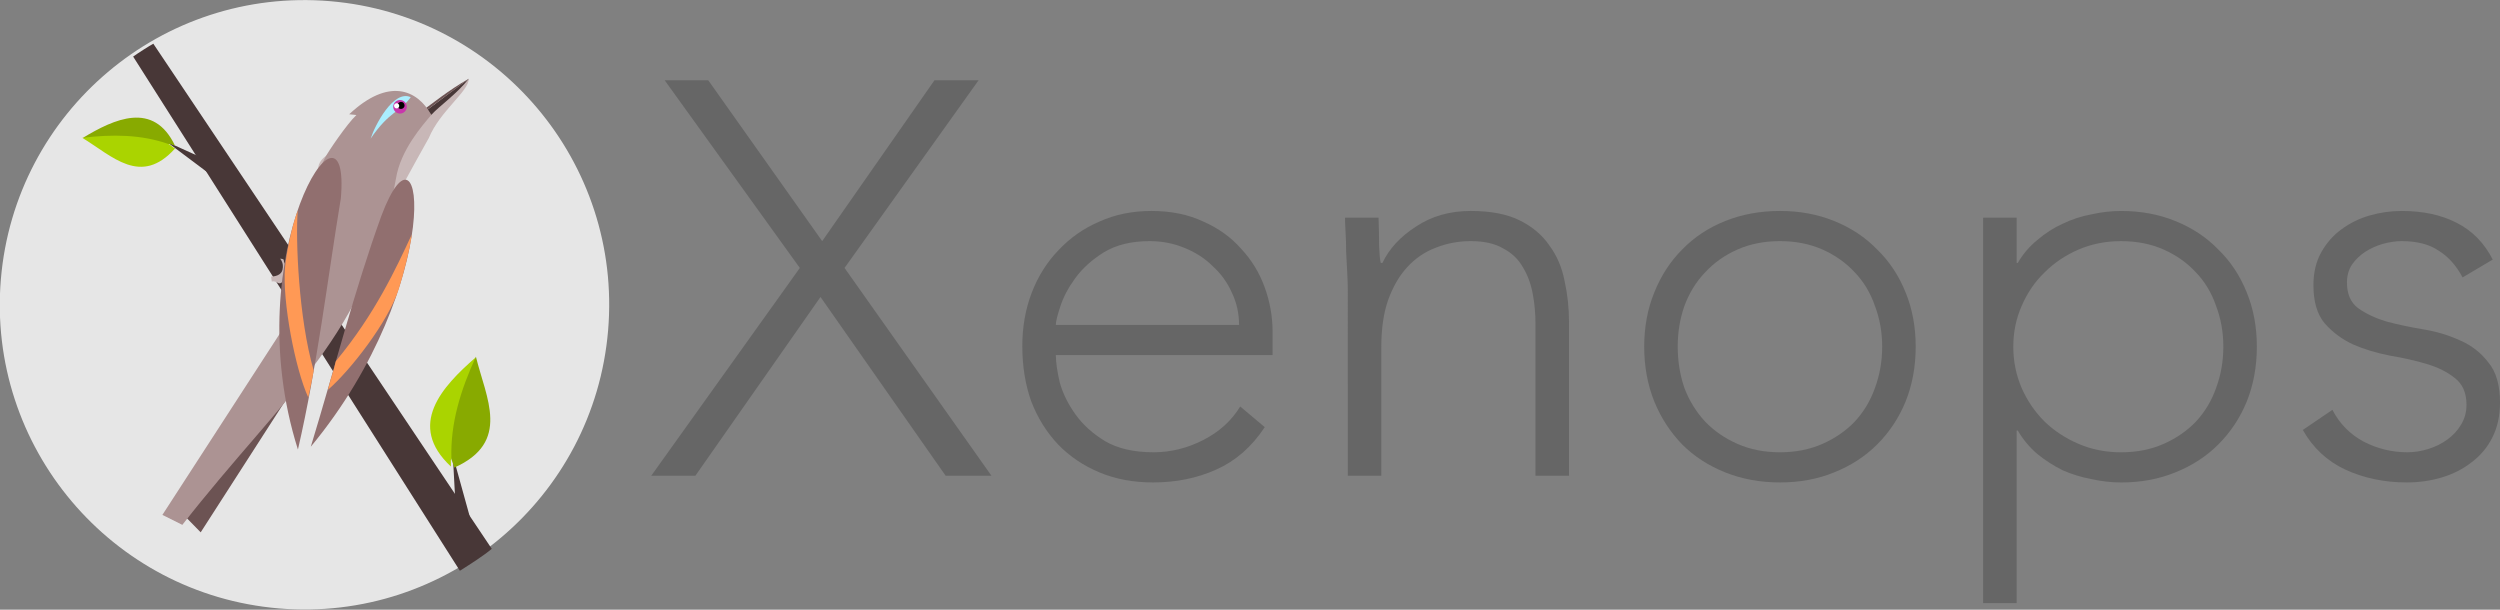 <?xml version="1.0" encoding="UTF-8" standalone="no"?>
<svg
   xmlns:dc="http://purl.org/dc/elements/1.1/"
   xmlns:cc="http://creativecommons.org/ns#"
   xmlns:rdf="http://www.w3.org/1999/02/22-rdf-syntax-ns#"
   xmlns:svg="http://www.w3.org/2000/svg"
   xmlns="http://www.w3.org/2000/svg"
   xmlns:xlink="http://www.w3.org/1999/xlink"
   id="svg1240"
   version="1.1"
   viewBox="0 0 143.209 34.925"
   height="34.925mm"
   width="143.209mm">
  <rect x="0" y="0" width="143.209" height="34.925" fill="#808080" stroke="none"/>
  <defs
     id="defs1234">
    <linearGradient
       gradientUnits="userSpaceOnUse"
       x1="30.06"
       y1="30.06"
       x2="225.94"
       y2="225.94"
       id="linearGradient4135">
      <stop
         offset="0"
         stop-color="#E3702D"
         id="stop4137"
         style="stop-color:#005c8b;stop-opacity:1;" />
      <stop
         offset="0.107"
         stop-color="#EA7D31"
         id="stop4139"
         style="stop-color:#007d9d;stop-opacity:1;" />
      <stop
         offset="0.35"
         stop-color="#F69537"
         id="stop4141"
         style="stop-color:#0095b1;stop-opacity:1;" />
      <stop
         offset="0.5"
         stop-color="#FB9E3A"
         id="stop4143"
         style="stop-color:#009eb9;stop-opacity:1;" />
      <stop
         offset="0.702"
         stop-color="#EA7C31"
         id="stop4145"
         style="stop-color:#007c96;stop-opacity:1;" />
      <stop
         offset="0.887"
         stop-color="#DE642B"
         id="stop4147"
         style="stop-color:#006481;stop-opacity:1;" />
      <stop
         offset="1"
         stop-color="#D95B29"
         id="stop4149"
         style="stop-color:#005b6d;stop-opacity:1;" />
    </linearGradient>
    <linearGradient
       id="linearGradient4111">
      <stop
         style="stop-color:#0074a8;stop-opacity:1;"
         offset="0"
         id="stop4113" />
      <stop
         style="stop-color:#00aad4;stop-opacity:1;"
         offset="1"
         id="stop4115" />
    </linearGradient>
    <linearGradient
       id="linearGradient98342">
      <stop
         style="stop-color:#ffffff;stop-opacity:1;"
         offset="0"
         id="stop98344" />
      <stop
         style="stop-color:#ffffff;stop-opacity:0;"
         offset="1"
         id="stop98346" />
    </linearGradient>
    <linearGradient
       id="linearGradient98079">
      <stop
         style="stop-color:#552200;stop-opacity:1;"
         offset="0"
         id="stop98081" />
      <stop
         style="stop-color:#552200;stop-opacity:0;"
         offset="1"
         id="stop98083" />
    </linearGradient>
    <linearGradient
       id="linearGradient3913">
      <stop
         style="stop-color:#3d3322;stop-opacity:1;"
         offset="0"
         id="stop3915" />
      <stop
         style="stop-color:#2f291b;stop-opacity:1;"
         offset="1"
         id="stop3917" />
    </linearGradient>
    <linearGradient
       id="linearGradient3217">
      <stop
         id="stop3219"
         offset="0"
         style="stop-color:#916f6f;stop-opacity:1;" />
      <stop
         id="stop3221"
         offset="1"
         style="stop-color:#c8b7b7;stop-opacity:1;" />
    </linearGradient>
    <linearGradient
       id="linearGradient3313">
      <stop
         id="stop3315"
         offset="0"
         style="stop-color:#447821;stop-opacity:1;" />
      <stop
         id="stop3317"
         offset="1"
         style="stop-color:white;stop-opacity:1;" />
    </linearGradient>
    <linearGradient
       id="linearGradient3305">
      <stop
         id="stop3307"
         offset="0"
         style="stop-color:#71c837;stop-opacity:1;" />
      <stop
         id="stop3309"
         offset="1"
         style="stop-color:white;stop-opacity:1;" />
    </linearGradient>
    <radialGradient
       r="2.333"
       fy="746.254"
       fx="1599.774"
       cy="746.254"
       cx="1599.774"
       gradientTransform="matrix(-1.143,-0.052,0.227,-4.963,3255.657,4530.749)"
       gradientUnits="userSpaceOnUse"
       id="radialGradient4101"
       xlink:href="#linearGradient3499" />
    <radialGradient
       r="1.563"
       fy="739.218"
       fx="1593.229"
       cy="739.218"
       cx="1593.229"
       gradientTransform="matrix(1.569,0.15,-0.426,3.868,-591.863,-2336.389)"
       gradientUnits="userSpaceOnUse"
       id="radialGradient4099"
       xlink:href="#linearGradient3499" />
    <radialGradient
       r="1.563"
       fy="739.218"
       fx="1593.229"
       cy="739.218"
       cx="1593.229"
       gradientTransform="matrix(1.569,0.161,-0.426,4.144,-591.699,-2580.695)"
       gradientUnits="userSpaceOnUse"
       id="radialGradient4097"
       xlink:href="#linearGradient3499" />
    <linearGradient
       y2="723.421"
       x2="1570.272"
       y1="732.89"
       x1="1570.168"
       gradientUnits="userSpaceOnUse"
       id="linearGradient4095"
       xlink:href="#linearGradient3444" />
    <linearGradient
       y2="942.34"
       x2="29.729"
       y1="942.34"
       x1="96.038"
       gradientTransform="matrix(0,-1,-3.264,0,3591.457,1510.024)"
       gradientUnits="userSpaceOnUse"
       id="linearGradient2484"
       xlink:href="#linearGradient2425" />
    <linearGradient
       y2="942.34"
       x2="48.812"
       y1="942.34"
       x1="95.632"
       gradientTransform="translate(0,358)"
       gradientUnits="userSpaceOnUse"
       id="linearGradient2482"
       xlink:href="#linearGradient2425" />
    <clipPath
       clipPathUnits="userSpaceOnUse"
       id="clipPath3011">
      <path
         d="M 0,841.89 H 595.276 V 0 H 0 Z"
         id="path3013" />
    </clipPath>
    <clipPath
       clipPathUnits="userSpaceOnUse"
       id="clipPath3021">
      <path
         d="M -102.917,69.287 H 102.917 V -69.287 h -205.834 z"
         id="path3023" />
    </clipPath>
    <clipPath
       clipPathUnits="userSpaceOnUse"
       id="clipPath4173">
      <path
         d="M -102.917,69.287 H 102.917 V -69.287 h -205.834 z"
         id="path4175" />
    </clipPath>
    <clipPath
       clipPathUnits="userSpaceOnUse"
       id="clipPath5325">
      <path
         d="M -102.917,69.287 H 102.917 V -69.287 h -205.834 z"
         id="path5327" />
    </clipPath>
    <clipPath
       clipPathUnits="userSpaceOnUse"
       id="clipPath6477">
      <path
         d="M -102.917,69.287 H 102.917 V -69.287 h -205.834 z"
         id="path6479" />
    </clipPath>
    <clipPath
       clipPathUnits="userSpaceOnUse"
       id="clipPath7629">
      <path
         d="M -102.917,69.287 H 102.917 V -69.287 h -205.834 z"
         id="path7631" />
    </clipPath>
    <clipPath
       clipPathUnits="userSpaceOnUse"
       id="clipPath8781">
      <path
         d="M -102.917,69.287 H 102.917 V -69.287 h -205.834 z"
         id="path8783" />
    </clipPath>
    <clipPath
       clipPathUnits="userSpaceOnUse"
       id="clipPath9933">
      <path
         d="M -102.917,69.287 H 102.917 V -69.287 h -205.834 z"
         id="path9935" />
    </clipPath>
    <clipPath
       clipPathUnits="userSpaceOnUse"
       id="clipPath11085">
      <path
         d="M -102.917,69.287 H 102.917 V -69.287 h -205.834 z"
         id="path11087" />
    </clipPath>
    <clipPath
       clipPathUnits="userSpaceOnUse"
       id="clipPath12237">
      <path
         d="M -102.917,69.287 H 102.917 V -69.287 h -205.834 z"
         id="path12239" />
    </clipPath>
    <clipPath
       clipPathUnits="userSpaceOnUse"
       id="clipPath13389">
      <path
         d="M -102.917,69.287 H 102.917 V -69.287 h -205.834 z"
         id="path13391" />
    </clipPath>
    <linearGradient
       id="linearGradient2375">
      <stop
         id="stop2377"
         offset="0"
         style="stop-color:#6f916f;stop-opacity:1;" />
      <stop
         id="stop2379"
         offset="1"
         style="stop-color:#a15306;stop-opacity:0.632;" />
    </linearGradient>
    <linearGradient
       id="linearGradient2425">
      <stop
         id="stop2427"
         offset="0"
         style="stop-color:#625c4d;stop-opacity:1;" />
      <stop
         id="stop2429"
         offset="1"
         style="stop-color:#000000;stop-opacity:0.553;" />
    </linearGradient>
    <linearGradient
       id="linearGradient3087">
      <stop
         id="stop3089"
         offset="0"
         style="stop-color:#000000;stop-opacity:1;" />
      <stop
         style="stop-color:#625c4d;stop-opacity:1;"
         offset="0.657"
         id="stop3095" />
      <stop
         id="stop3091"
         offset="1"
         style="stop-color:#625c4d;stop-opacity:1;" />
    </linearGradient>
    <linearGradient
       id="linearGradient3101">
      <stop
         style="stop-color:#000000;stop-opacity:1;"
         offset="0"
         id="stop3103" />
      <stop
         id="stop3105"
         offset="0.696"
         style="stop-color:#625c4d;stop-opacity:1" />
      <stop
         style="stop-color:#625c4d;stop-opacity:1"
         offset="1"
         id="stop3107" />
    </linearGradient>
    <linearGradient
       id="linearGradient3444">
      <stop
         id="stop3446"
         offset="0"
         style="stop-color:#333333;stop-opacity:1;" />
      <stop
         id="stop3448"
         offset="1"
         style="stop-color:#333333;stop-opacity:0;" />
    </linearGradient>
    <linearGradient
       id="linearGradient3499">
      <stop
         id="stop3501"
         offset="0"
         style="stop-color:#241f1c;stop-opacity:1;" />
      <stop
         id="stop3503"
         offset="1"
         style="stop-color:#241f1c;stop-opacity:0" />
    </linearGradient>
    <linearGradient
       id="RSSg"
       y2="225.94"
       x2="225.94"
       y1="30.06"
       x1="30.06"
       gradientUnits="userSpaceOnUse">
      <stop
         id="stop5000"
         stop-color="#E3702D"
         offset="0.0" />
      <stop
         id="stop5002"
         stop-color="#EA7D31"
         offset="0.107" />
      <stop
         id="stop5004"
         stop-color="#F69537"
         offset="0.35" />
      <stop
         id="stop5006"
         stop-color="#FB9E3A"
         offset="0.5" />
      <stop
         id="stop5008"
         stop-color="#EA7C31"
         offset="0.702" />
      <stop
         id="stop5010"
         stop-color="#DE642B"
         offset="0.887" />
      <stop
         id="stop5012"
         stop-color="#D95B29"
         offset="1.0" />
    </linearGradient>
    <linearGradient
       xlink:href="#linearGradient98342"
       id="linearGradient4941"
       gradientUnits="userSpaceOnUse"
       x1="557.122"
       y1="126.072"
       x2="560.642"
       y2="138.311"
       gradientTransform="translate(217.076,-0.44)" />
    <linearGradient
       xlink:href="#linearGradient98079"
       id="linearGradient4943"
       gradientUnits="userSpaceOnUse"
       x1="583.423"
       y1="157.43"
       x2="566.964"
       y2="147.151"
       gradientTransform="translate(217.076,-0.44)" />
  </defs>
  <g
     transform="translate(-4.96,-7.905)"
     id="layer1">
    <g
       id="g3874">
      <circle
         r="17.462"
         cy="23.403"
         cx="-24.466"
         id="circle4191"
         style="fill:#e6e6e6;stroke:none;stroke-width:0.142"
         transform="matrix(-0.996,-0.084,-0.084,0.996,0,0)" />
      <g
         id="g4213"
         transform="matrix(-0.403,0,0,0.403,108.317,-300.039)">
        <g
           transform="matrix(0.344,-0.075,0.075,0.344,62.07,582.183)"
           id="g4199">
          <path
             style="fill:#483737;fill-rule:evenodd;stroke:none;stroke-width:1px;stroke-linecap:butt;stroke-linejoin:miter;stroke-opacity:1"
             d="M 365.154,626.582 188.209,796.717 c 2.414,3.221 7.248,8.01 10.687,11.406 L 372.004,633.397 c -1.437,-1.606 -5.573,-5.72 -6.851,-6.815 z"
             id="path4193" />
          <path
             id="path4195"
             d="m 211.132,764.116 -12.637,23.991 3.159,11.288 10.057,-36.593 z"
             style="fill:#483737;fill-rule:evenodd;stroke:none;stroke-width:1px;stroke-linecap:butt;stroke-linejoin:miter;stroke-opacity:1" />
          <path
             style="fill:#483737;fill-rule:evenodd;stroke:none;stroke-width:1px;stroke-linecap:butt;stroke-linejoin:miter;stroke-opacity:1"
             d="m 350.495,664.323 -26.509,5.704 -6.63,9.667 34.518,-15.771 z"
             id="path4197" />
        </g>
        <g
           transform="matrix(0.345,-0.069,0.069,0.345,66.905,579.597)"
           id="g4205">
          <path
             id="path4201"
             d="m 210.406,766.559 -0.531,2.508 c 20.898,-12.891 9.768,-31 -1.114,-45.117 -2.595,16.052 -3.695,28.18 1.645,42.61 z"
             style="fill:#aad400;fill-rule:evenodd;stroke:none;stroke-width:1px;stroke-linecap:butt;stroke-linejoin:miter;stroke-opacity:1" />
          <path
             style="fill:#88aa00;fill-rule:evenodd;stroke:none;stroke-width:1px;stroke-linecap:butt;stroke-linejoin:miter;stroke-opacity:1"
             d="m 208.486,769.252 c -20.631,-14.589 -7.115,-30.073 0.183,-45.684 3.451,14.514 4.843,28.497 1.664,42.154 -0.286,1.229 -1.495,2.309 -1.847,3.53 z"
             id="path4203" />
        </g>
        <g
           transform="matrix(0.343,-0.08,0.08,0.343,59.295,584.413)"
           id="g4211">
          <path
             style="fill:#88aa00;fill-rule:evenodd;stroke:none;stroke-width:1px;stroke-linecap:butt;stroke-linejoin:miter;stroke-opacity:1"
             d="m 349.276,665.091 -2.105,0.186 c 12.557,-15.711 26.324,-4.899 36.847,5.32 -13.396,0.536 -23.434,0.243 -34.742,-5.506 z"
             id="path4207" />
          <path
             id="path4209"
             d="m 346.886,666.386 c 9.976,18.183 23.951,8.721 37.435,4.322 -11.558,-4.223 -22.878,-6.722 -34.367,-5.477 -1.034,0.112 -2.034,0.988 -3.068,1.155 z"
             style="fill:#aad400;fill-rule:evenodd;stroke:none;stroke-width:1px;stroke-linecap:butt;stroke-linejoin:miter;stroke-opacity:1" />
        </g>
      </g>
      <path
         id="path4219"
         d="m 31.815,12.414 c -3.19e-4,0.724 -1.647,1.844 -2.288,3.391 -1.905,3.4 -2.826,5.167 -6.174,11.767 l -1.574,-2.719 c 1.15,-0.794 0.518,-3.428 1.418,-7.399 0.249,-1.34 3.904,-1.389 3.303,-2.038 -0.162,-0.175 1.811,1.312 1.568,0.918 -0.484,-0.391 1.995,-2.746 3.748,-3.918 z"
         style="fill:#c8b7b7;fill-rule:evenodd;stroke:none;stroke-width:0.142px;stroke-linecap:butt;stroke-linejoin:miter;stroke-opacity:1" />
      <path
         style="fill:#483737;fill-rule:evenodd;stroke:none;stroke-width:0.142px;stroke-linecap:butt;stroke-linejoin:miter;stroke-opacity:1"
         d="m 31.815,12.414 -2.422,1.812 c 0.114,0.074 0.183,0.154 0.273,0.26 0.488,-0.536 1.441,-1.175 2.149,-2.072 z"
         id="path4225" />
      <path
         id="path4221"
         d="m 22.557,28.914 -6.101,9.485 -1.606,-1.641 7.063,-7.625 z"
         style="fill:#6c5353;fill-rule:evenodd;stroke:none;stroke-width:0.142px;stroke-linecap:butt;stroke-linejoin:miter;stroke-opacity:1" />
      <path
         id="path4279"
         d="m 31.815,12.414 -2.422,1.812 c 0,0 0,0 -0.083,-0.096 0.238,-0.16 1.362,-1.071 2.505,-1.716 z"
         style="fill:#6c5353;fill-rule:evenodd;stroke:none;stroke-width:0.142px;stroke-linecap:butt;stroke-linejoin:miter;stroke-opacity:1" />
      <path
         id="path4223"
         d="m 24.963,14.45 c 2.265,-2.124 3.9,-1.411 4.703,0.036 -0.492,0.588 -1.759,2.001 -2.021,3.636 -1.589,8.988 -6.38,12.349 -12.24,19.849 l -1.143,-0.571 7.433,-11.473 1.456,-4.48 c 0.175,-2.407 -1.2,-1.236 0.432,-4.513 0.156,-0.314 1.242,-1.921 1.792,-2.44 z"
         style="fill:#ac9393;fill-rule:evenodd;stroke:none;stroke-width:0.142px;stroke-linecap:butt;stroke-linejoin:miter;stroke-opacity:1" />
      <g
         id="g4276"
         transform="matrix(0.398,-0.061,0.061,0.398,-121.214,-320.789)">
        <path
           style="fill:#aaeeff;fill-rule:evenodd;stroke:none;stroke-width:0.352px;stroke-linecap:butt;stroke-linejoin:miter;stroke-opacity:1"
           d="m 241.739,876.905 c -1.892,1.911 -3.313,1.491 -6.533,4.964 0.841,-1.724 4.275,-6.464 6.533,-4.964 z"
           id="path4227" />
        <g
           id="g4235"
           transform="matrix(0.344,-0.074,0.074,0.344,94.984,858.762)">
          <circle
             r="2.745"
             cy="140.203"
             cx="391.466"
             id="circle4229"
             style="fill:#c837ab;stroke:none" />
          <circle
             style="fill:#000000;stroke:none"
             id="circle4231"
             cx="392.034"
             cy="139.825"
             r="1.42" />
          <circle
             r="1.041"
             cy="139.351"
             cx="390.33"
             id="circle4233"
             style="fill:#ffffff;stroke:none" />
        </g>
      </g>
      <path
         id="path4244"
         d="m 21.006,22.721 c 0.386,0.034 0.058,0.113 0.367,0.383 l 0.929,1.267 -0.418,0.678 -0.605,-1.199 c -0.332,0.579 -0.416,0.079 -0.749,0.186 l -0.042,-0.283 c 0.405,-0.026 0.649,-0.173 0.67,-0.5 0,0 0.058,-0.276 -0.151,-0.532 z"
         style="fill:#c8b7b7;fill-rule:evenodd;stroke:none;stroke-width:0.142px;stroke-linecap:butt;stroke-linejoin:miter;stroke-opacity:1" />
      <g
         id="g4293"
         transform="matrix(0.403,0.011,-0.011,0.403,-55.187,-345.502)">
        <path
           id="path4217"
           d="m 228.071,901.371 c 5.709,-16.494 9.379,9.451 -9.138,33.089 3.046,-11.03 5.555,-22.289 9.138,-33.089 z"
           style="fill:#916f6f;fill-rule:evenodd;stroke:none;stroke-width:0.245px;stroke-linecap:butt;stroke-linejoin:miter;stroke-opacity:1" />
        <path
           id="path4283"
           d="m 222.153,922.221 c -0.231,1.306 -0.818,3.033 -0.993,4.085 3.153,-2.891 8.273,-9.895 9.617,-14.473 0.613,-2.086 1.475,-5.814 1.665,-7.878 -2.076,4.799 -4.881,11.391 -10.289,18.265 z"
           style="fill:#ff9955;fill-rule:evenodd;stroke:none;stroke-width:0.352px;stroke-linecap:butt;stroke-linejoin:miter;stroke-opacity:1" />
      </g>
      <g
         id="g4289"
         transform="matrix(0.403,0.011,-0.011,0.403,-54.662,-345.436)">
        <path
           style="fill:#916f6f;fill-rule:evenodd;stroke:none;stroke-width:0.274px;stroke-linecap:butt;stroke-linejoin:miter;stroke-opacity:1"
           d="m 220.932,898.925 c 1.016,-17.384 -14.764,8.066 -5.123,35.86 2.451,-12.093 3.522,-24.216 5.123,-35.86 z"
           id="path4240" />
        <path
           style="fill:#ff9955;fill-rule:evenodd;stroke:none;stroke-width:0.352px;stroke-linecap:butt;stroke-linejoin:miter;stroke-opacity:1"
           d="m 217.739,923.492 c -0.138,1.098 -0.664,3.854 -0.664,3.854 -1.968,-3.98 -4.072,-13.569 -3.804,-18.332 0.114,-2.02 0.78,-5.824 1.583,-8.171 -0.208,4.12 0.539,15.299 2.886,22.65 z"
           id="path4285" />
      </g>
    </g>
    <path
       id="path45"
       style="font-style:normal;font-variant:normal;font-weight:300;font-stretch:normal;font-size:149.316px;line-height:125%;font-family:Avenir;-inkscape-font-specification:'Avenir, Light';text-align:start;letter-spacing:0px;word-spacing:0px;writing-mode:lr-tb;text-anchor:start;fill:#666666;fill-opacity:1;stroke:none;stroke-width:0.214px;stroke-linecap:butt;stroke-linejoin:miter;stroke-opacity:1"
       d="M 50.777,23.254 43.034,12.502 h 2.496 l 6.528,9.215 6.432,-9.215 h 2.528 l -7.68,10.751 8.415,11.903 H 59.129 L 51.961,24.917 44.794,35.157 h -2.528 z" />
    <path
       id="path47"
       style="font-style:normal;font-variant:normal;font-weight:300;font-stretch:normal;font-size:149.316px;line-height:125%;font-family:Avenir;-inkscape-font-specification:'Avenir, Light';text-align:start;letter-spacing:0px;word-spacing:0px;writing-mode:lr-tb;text-anchor:start;fill:#666666;fill-opacity:1;stroke:none;stroke-width:0.214px;stroke-linecap:butt;stroke-linejoin:miter;stroke-opacity:1"
       d="m 77.41,32.373 q -1.12,1.696 -2.784,2.432 -1.632,0.736 -3.616,0.736 -1.696,0 -3.072,-0.576 -1.376,-0.576 -2.368,-1.6 -0.992,-1.056 -1.536,-2.464 -0.512,-1.44 -0.512,-3.168 0,-1.664 0.544,-3.072 0.544,-1.408 1.536,-2.432 0.992,-1.056 2.336,-1.632 1.344,-0.608 2.976,-0.608 1.696,0 2.976,0.608 1.312,0.576 2.176,1.568 0.896,0.96 1.344,2.208 0.448,1.248 0.448,2.528 v 1.344 h -12.415 q 0,0.608 0.224,1.568 0.256,0.928 0.896,1.824 0.64,0.896 1.696,1.536 1.088,0.64 2.784,0.64 1.472,0 2.848,-0.704 1.376,-0.704 2.112,-1.92 z m -1.472,-5.856 q 0,-0.992 -0.416,-1.856 -0.384,-0.864 -1.088,-1.504 -0.672,-0.672 -1.632,-1.056 -0.928,-0.384 -1.984,-0.384 -1.568,0 -2.624,0.64 -1.024,0.64 -1.632,1.472 -0.608,0.832 -0.864,1.632 -0.256,0.768 -0.256,1.056 z" />
    <path
       id="path49"
       style="font-style:normal;font-variant:normal;font-weight:300;font-stretch:normal;font-size:149.316px;line-height:125%;font-family:Avenir;-inkscape-font-specification:'Avenir, Light';text-align:start;letter-spacing:0px;word-spacing:0px;writing-mode:lr-tb;text-anchor:start;fill:#666666;fill-opacity:1;stroke:none;stroke-width:0.214px;stroke-linecap:butt;stroke-linejoin:miter;stroke-opacity:1"
       d="m 82.167,24.533 q 0,-0.416 -0.032,-0.992 -0.032,-0.608 -0.064,-1.216 0,-0.608 -0.032,-1.12 -0.032,-0.544 -0.032,-0.832 h 1.92 q 0.032,0.832 0.032,1.6 0.032,0.768 0.096,0.992 h 0.096 q 0.576,-1.216 1.92,-2.08 1.344,-0.896 3.136,-0.896 1.728,0 2.816,0.544 1.088,0.544 1.696,1.44 0.64,0.864 0.864,2.016 0.256,1.152 0.256,2.368 v 8.799 H 92.918 v -8.703 q 0,-0.896 -0.16,-1.728 -0.16,-0.864 -0.576,-1.536 -0.384,-0.672 -1.12,-1.056 -0.704,-0.416 -1.856,-0.416 -1.056,0 -2.016,0.384 -0.928,0.352 -1.632,1.12 -0.672,0.736 -1.088,1.888 -0.384,1.12 -0.384,2.656 v 7.392 h -1.92 z" />
    <path
       id="path51"
       style="font-style:normal;font-variant:normal;font-weight:300;font-stretch:normal;font-size:149.316px;line-height:125%;font-family:Avenir;-inkscape-font-specification:'Avenir, Light';text-align:start;letter-spacing:0px;word-spacing:0px;writing-mode:lr-tb;text-anchor:start;fill:#666666;fill-opacity:1;stroke:none;stroke-width:0.214px;stroke-linecap:butt;stroke-linejoin:miter;stroke-opacity:1"
       d="m 99.146,27.765 q 0,-1.696 0.576,-3.104 0.576,-1.44 1.6,-2.464 1.024,-1.056 2.464,-1.632 1.44,-0.576 3.136,-0.576 1.696,0 3.104,0.576 1.44,0.576 2.464,1.632 1.056,1.024 1.632,2.464 0.576,1.408 0.576,3.104 0,1.696 -0.576,3.136 -0.576,1.408 -1.632,2.464 -1.024,1.024 -2.464,1.6 -1.408,0.576 -3.104,0.576 -1.696,0 -3.136,-0.576 -1.44,-0.576 -2.464,-1.6 -1.024,-1.056 -1.6,-2.464 -0.576,-1.44 -0.576,-3.136 z m 1.92,0 q 0,1.248 0.384,2.368 0.416,1.088 1.184,1.92 0.768,0.8 1.856,1.28 1.088,0.48 2.432,0.48 1.344,0 2.432,-0.48 1.088,-0.48 1.856,-1.28 0.768,-0.832 1.152,-1.92 0.416,-1.12 0.416,-2.368 0,-1.248 -0.416,-2.336 -0.384,-1.12 -1.152,-1.92 -0.768,-0.832 -1.856,-1.312 -1.088,-0.48 -2.432,-0.48 -1.344,0 -2.432,0.48 -1.088,0.48 -1.856,1.312 -0.768,0.8 -1.184,1.92 -0.384,1.088 -0.384,2.336 z" />
    <path
       id="path53"
       style="font-style:normal;font-variant:normal;font-weight:300;font-stretch:normal;font-size:149.316px;line-height:125%;font-family:Avenir;-inkscape-font-specification:'Avenir, Light';text-align:start;letter-spacing:0px;word-spacing:0px;writing-mode:lr-tb;text-anchor:start;fill:#666666;fill-opacity:1;stroke:none;stroke-width:0.214px;stroke-linecap:butt;stroke-linejoin:miter;stroke-opacity:1"
       d="m 118.561,20.374 h 1.92 v 2.592 h 0.064 q 0.448,-0.768 1.12,-1.312 0.672,-0.576 1.44,-0.928 0.8,-0.384 1.664,-0.544 0.864,-0.192 1.696,-0.192 1.696,0 3.104,0.576 1.44,0.576 2.464,1.632 1.056,1.024 1.632,2.464 0.576,1.408 0.576,3.104 0,1.696 -0.576,3.136 -0.576,1.408 -1.632,2.464 -1.024,1.024 -2.464,1.6 -1.408,0.576 -3.104,0.576 -0.832,0 -1.696,-0.192 -0.864,-0.16 -1.664,-0.512 -0.768,-0.384 -1.44,-0.928 -0.672,-0.576 -1.12,-1.344 h -0.064 v 9.887 h -1.92 z m 1.728,7.392 q 0,1.248 0.48,2.368 0.48,1.088 1.312,1.92 0.832,0.8 1.952,1.28 1.12,0.48 2.432,0.48 1.344,0 2.432,-0.48 1.088,-0.48 1.856,-1.28 0.768,-0.832 1.152,-1.92 0.416,-1.12 0.416,-2.368 0,-1.248 -0.416,-2.336 -0.384,-1.12 -1.152,-1.92 -0.768,-0.832 -1.856,-1.312 -1.088,-0.48 -2.432,-0.48 -1.312,0 -2.432,0.48 -1.12,0.48 -1.952,1.312 -0.832,0.8 -1.312,1.92 -0.48,1.088 -0.48,2.336 z" />
    <path
       id="path55"
       style="font-style:normal;font-variant:normal;font-weight:300;font-stretch:normal;font-size:149.316px;line-height:125%;font-family:Avenir;-inkscape-font-specification:'Avenir, Light';text-align:start;letter-spacing:0px;word-spacing:0px;writing-mode:lr-tb;text-anchor:start;fill:#666666;fill-opacity:1;stroke:none;stroke-width:0.214px;stroke-linecap:butt;stroke-linejoin:miter;stroke-opacity:1"
       d="m 138.57,31.381 q 0.608,1.184 1.792,1.824 1.184,0.608 2.496,0.608 0.608,0 1.216,-0.192 0.608,-0.192 1.088,-0.544 0.48,-0.352 0.768,-0.832 0.32,-0.512 0.32,-1.152 0,-1.024 -0.672,-1.536 -0.64,-0.512 -1.6,-0.8 -0.96,-0.288 -2.112,-0.48 -1.152,-0.224 -2.112,-0.64 -0.96,-0.448 -1.632,-1.216 -0.64,-0.768 -0.64,-2.176 0,-1.088 0.448,-1.888 0.448,-0.8 1.152,-1.312 0.736,-0.544 1.632,-0.8 0.896,-0.256 1.824,-0.256 1.824,0 3.136,0.672 1.344,0.672 2.08,2.112 l -1.728,1.024 q -0.544,-1.024 -1.376,-1.536 -0.8,-0.544 -2.112,-0.544 -0.512,0 -1.088,0.16 -0.544,0.16 -0.992,0.448 -0.448,0.288 -0.768,0.736 -0.288,0.448 -0.288,1.024 0,0.992 0.64,1.472 0.672,0.48 1.632,0.768 0.96,0.256 2.112,0.448 1.152,0.192 2.112,0.64 0.96,0.416 1.6,1.248 0.672,0.8 0.672,2.304 0,1.152 -0.448,2.016 -0.416,0.832 -1.184,1.408 -0.736,0.576 -1.696,0.864 -0.96,0.288 -2.016,0.288 -1.92,0 -3.52,-0.736 -1.568,-0.736 -2.432,-2.272 z" />
    <rect
       id="rect8455"
       height="0.529"
       width="0"
       y="273.465"
       x="53.747"
       style="fill:#e6d8b5;stroke-width:0.265" />
  </g>
</svg>
